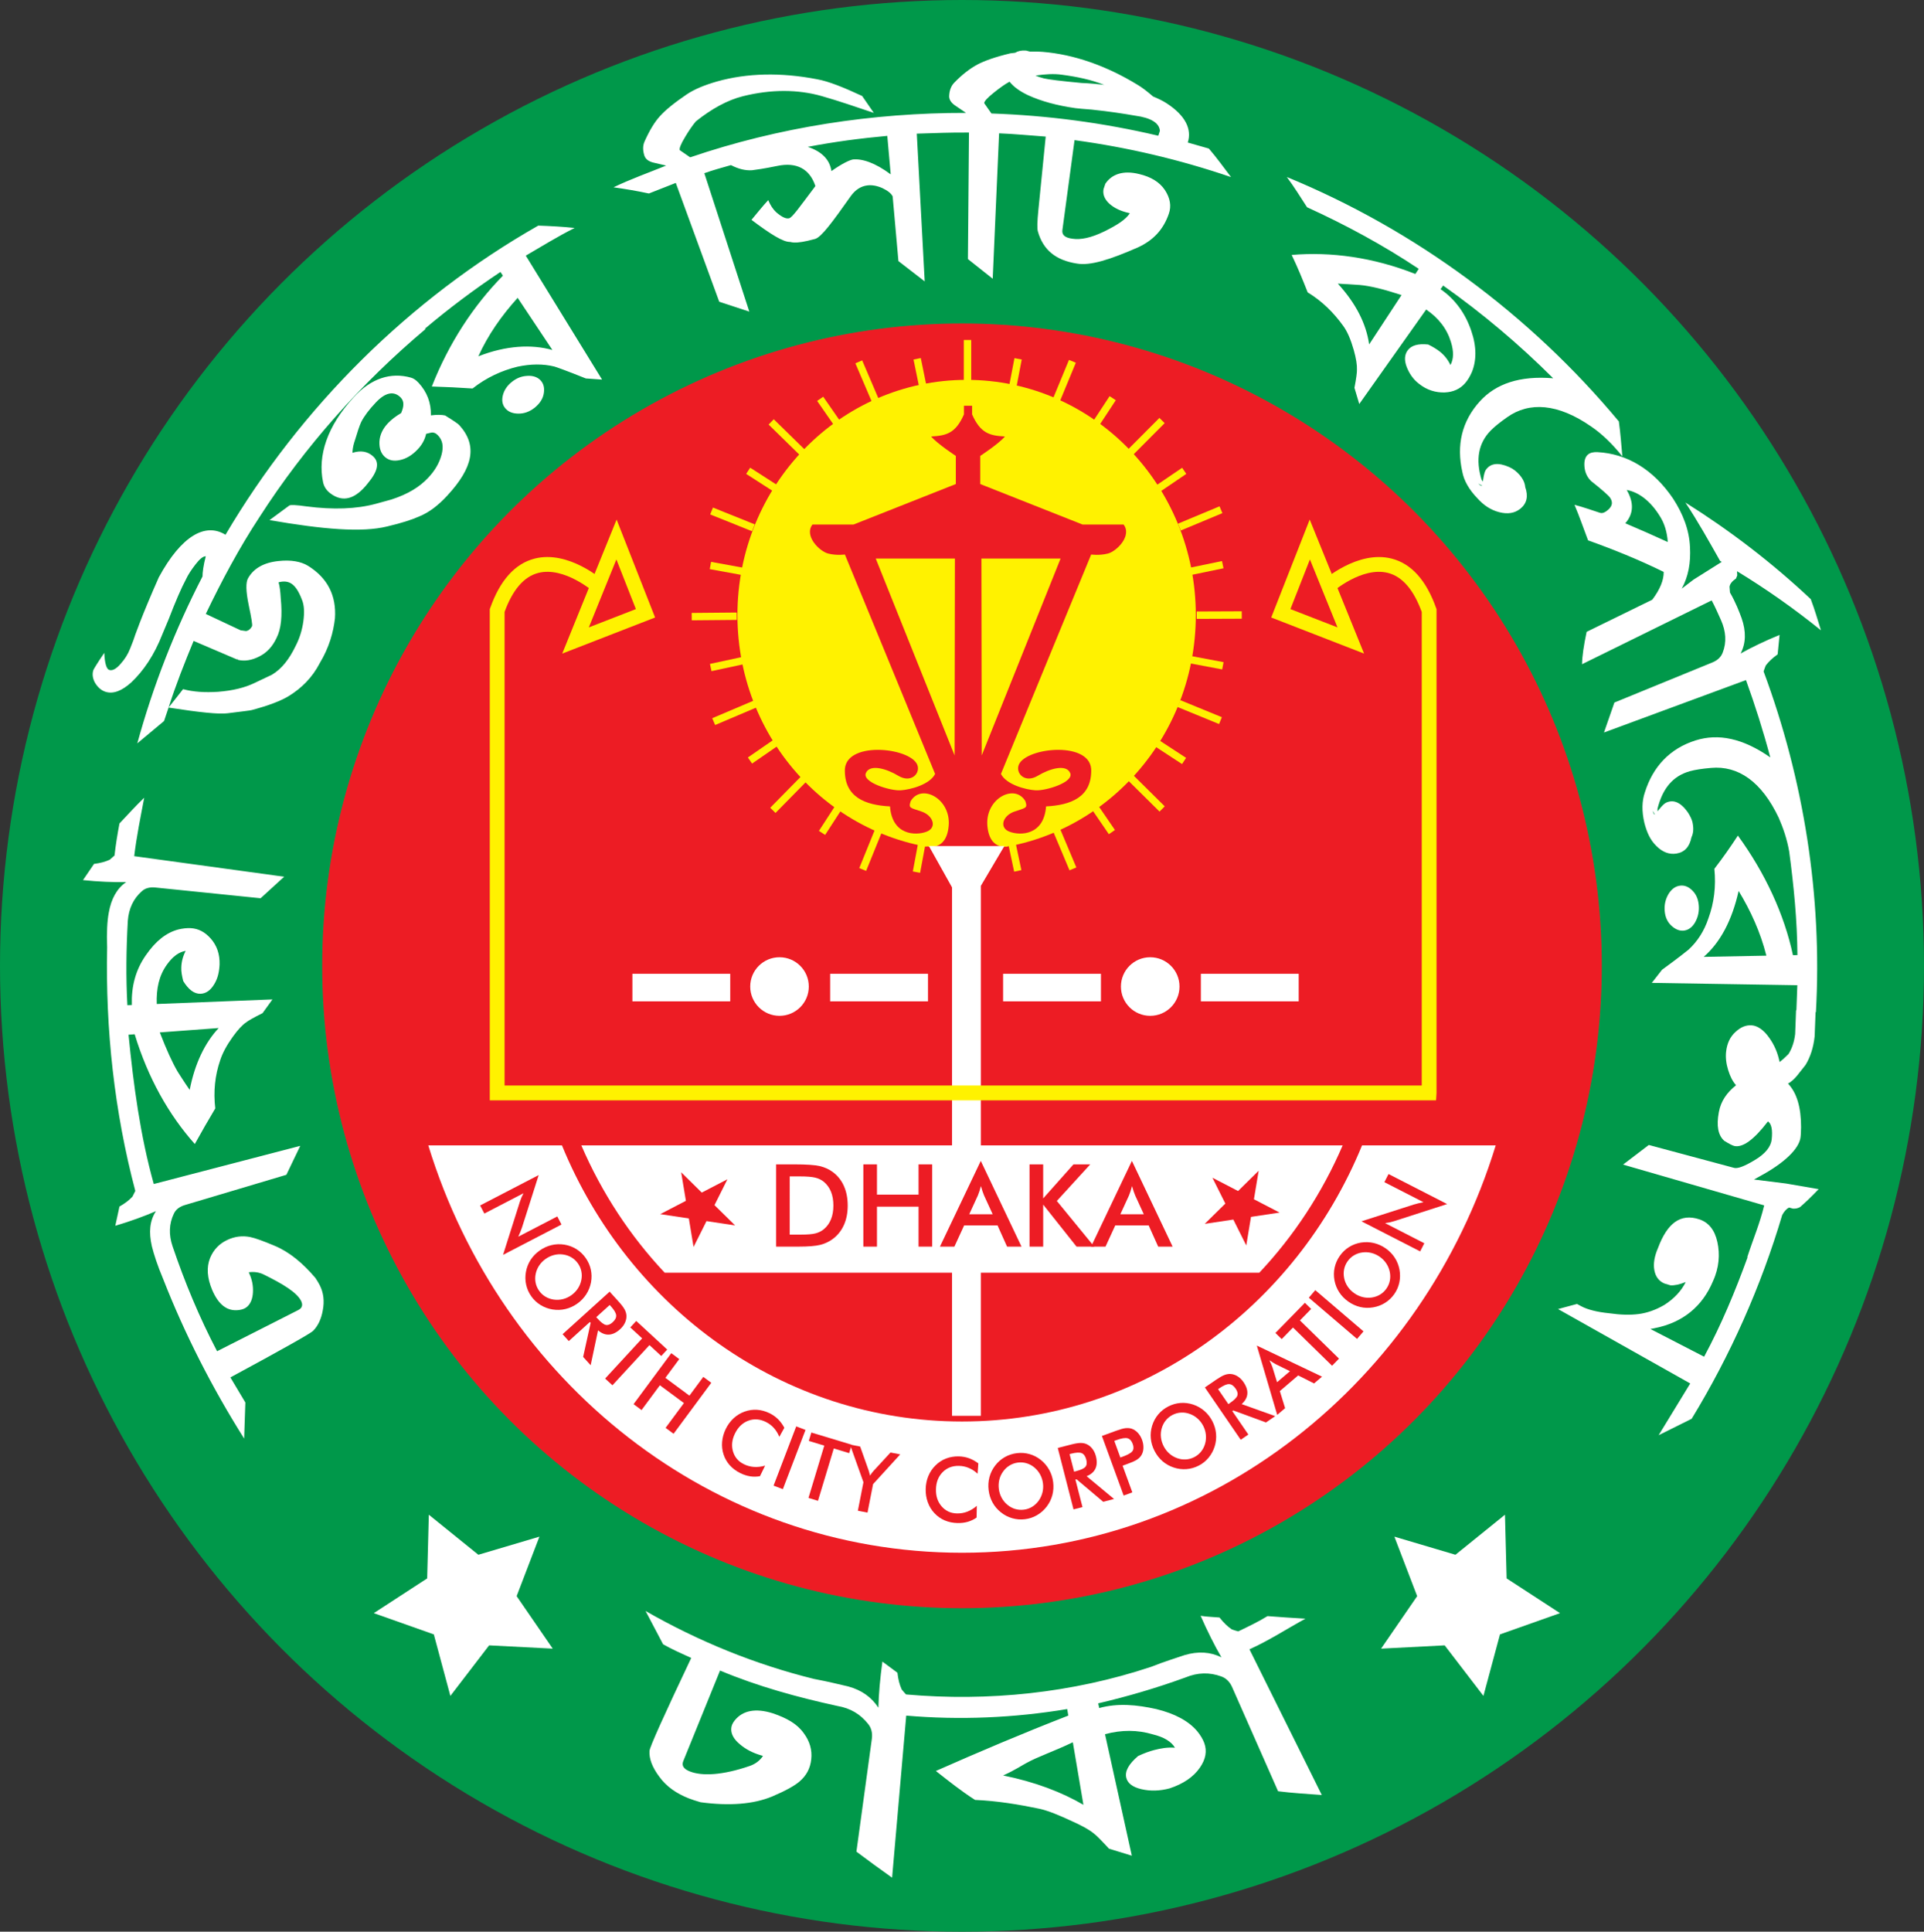 <?xml version="1.0" encoding="utf-8"?>
<!-- Generator: Adobe Illustrator 28.6.0, SVG Export Plug-In . SVG Version: 9.03 Build 54939)  -->
<svg version="1.1" id="Layer_1" xmlns="http://www.w3.org/2000/svg" xmlns:xlink="http://www.w3.org/1999/xlink" x="0px" y="0px"
	 viewBox="0 0 260.25 261.25" enable-background="new 0 0 260.25 261.25" xml:space="preserve">
<rect x="0" y="0" width="260.25" height="261.25" fill="#333333" stroke="none"/>
<g>
	<ellipse fill="#00984A" cx="130.125" cy="130.625" rx="130.125" ry="130.625"/>
	<ellipse fill="#ED1C24" cx="130.125" cy="130.625" rx="86.542" ry="86.875"/>
	<ellipse fill="#FFF200" cx="130.75" cy="83.187" rx="31" ry="31.813"/>
	<path fill="#ED1C24" d="M151.984,70.938c-5.559,0-5.559,0-5.559,0l-13.834-5.476v-3.804c0,0,2.541-1.659,3.338-2.628
		c-2.078-0.109-3.312-0.438-4.438-2.984c0-1.125,0-1.172,0-1.172h-1.102c0,0,0,0.047,0,1.172c-1.125,2.547-2.359,2.875-4.437,2.984
		c0.797,0.969,3.338,2.628,3.338,2.628v3.804l-13.834,5.476c0,0,0,0-5.559,0c-1.17,1.547,0.961,3.637,2.132,3.929
		c1.171,0.292,2.254,0.126,2.254,0.126s10.157,24.662,12.205,29.678c-0.711,1.421-3.302,2.131-4.682,2.215
		c-1.38,0.084-5.225-1.087-4.681-2.341c0.544-1.254,2.8-0.585,4.389,0.376c1.589,0.962,2.842-0.125,2.633-1.254
		c-0.46-2.508-9.571-3.594-9.864,0.334c-0.126,3.846,2.801,4.891,6.103,5.059c0.292,3.928,3.47,3.971,4.933,3.427
		c1.463-0.544,0.919-2.173-0.627-2.717c-1.546-0.544-1.84-0.418-1.505-1.421c1.421-2.424,5.434-0.377,5.141,3.302
		c-0.293,3.595-2.968,2.801-2.968,2.801s-2.372,3.449,1.812,4.062c4.185,0.613,11.142,0.353,9.35-4.062c0,0-2.675,0.794-2.968-2.801
		c-0.293-3.679,3.72-5.726,5.141-3.302c0.335,1.003,0.041,0.877-1.505,1.421c-1.546,0.544-2.09,2.173-0.627,2.717
		c1.463,0.544,4.641,0.501,4.933-3.427c3.302-0.168,6.229-1.213,6.103-5.059c-0.293-3.928-9.404-2.842-9.864-0.334
		c-0.209,1.129,1.044,2.216,2.633,1.254c1.589-0.961,3.845-1.63,4.389-0.376c0.544,1.254-3.301,2.425-4.681,2.341
		c-1.38-0.084-3.971-0.794-4.682-2.215c2.048-5.016,12.205-29.678,12.205-29.678s1.083,0.166,2.254-0.126
		C151.023,74.575,153.154,72.485,151.984,70.938z M129.125,102.167l-10.667-26.625h10.708L129.125,102.167z M132.792,102.167
		l-0.041-26.625h10.708L132.792,102.167z"/>
	<path fill="#FFFFFF" d="M130.125,192.25c-24.274,0-45.11-15.385-54.113-37.345h-18.08c9.8,31.958,38.41,55.095,72.193,55.095
		s62.394-23.137,72.194-55.095h-18.081C175.236,176.865,154.399,192.25,130.125,192.25z"/>
	<g>
		<g>
			<path fill="#FFFFFF" d="M176.578,218.917c-2.525,1.38-4.947,2.969-7.571,4.143l9.787,19.703
				c-2.012-0.149-3.953-0.258-5.913-0.507l-6.213-14.072c-0.327-0.741-0.825-1.227-1.478-1.458
				c-1.592-0.577-3.186-0.541-4.841,0.141c-3.866,1.409-7.804,2.566-11.801,3.501l0.141,0.635c2.499-0.694,5.074-0.45,7.733,0.143
				c2.479,0.605,4.354,1.599,5.535,3.008c0.436,0.543,0.75,1.066,0.936,1.574c0.393,1.072,0.211,2.176-0.585,3.326
				c-0.858,1.256-2.242,2.2-4.1,2.812c-1.336,0.36-2.62,0.387-3.814,0.108c-1.195-0.278-1.871-0.802-2.052-1.565
				c-0.205-0.867,0.347-1.843,1.607-2.92c0.79-0.369,1.511-0.637,2.165-0.805c0.918-0.242,1.84-0.393,2.816-0.316
				c-0.491-0.829-1.48-1.437-2.994-1.805c-2.073-0.617-4.197-0.633-6.467-0.023l3.629,16.431l-3.085-0.946
				c-1.045-1.13-1.717-1.821-2.062-2.062c-0.592-0.497-1.587-1.047-2.949-1.656c-1.686-0.784-3.153-1.405-4.424-1.689
				c-2.783-0.575-5.656-1.061-8.687-1.19c-1.839-1.169-3.606-2.581-5.301-3.916c5.786-2.558,11.703-5.073,17.914-7.489l-0.149-0.883
				c-7.181,1.197-14.516,1.512-21.774,0.887l-1.912,21.917c-1.658-1.173-3.267-2.348-4.826-3.52l2.085-15.24
				c0.109-0.801-0.059-1.479-0.492-2.02c-1.047-1.334-2.412-2.146-4.17-2.443c-5.394-1.178-10.748-2.641-15.869-4.79l-4.977,12.255
				c-0.246,0.602,0.056,1.065,0.905,1.393c1.639,0.643,4.407,0.526,8.105-0.752c0.762-0.27,1.352-0.719,1.774-1.348l-0.261-0.081
				c-1.096-0.313-2.056-0.811-2.854-1.488c-0.808-0.667-1.192-1.358-1.18-2.063c0.002-0.406,0.171-0.807,0.496-1.203
				c1.076-1.308,2.794-1.672,5.153-0.921c1.859,0.636,3.257,1.407,4.158,2.675c0.809,1.085,1.158,2.272,1.014,3.545
				c-0.127,1.197-0.646,2.201-1.597,3.002c-0.658,0.566-1.875,1.249-3.716,2.029c-2.498,1.029-5.737,1.297-9.649,0.768
				c-0.621-0.178-1.161-0.357-1.622-0.534c-1.61-0.641-2.988-1.552-3.983-2.94c-0.944-1.268-1.373-2.417-1.31-3.464
				c0.048-0.573,1.942-4.761,5.645-12.577c-1.279-0.594-2.579-1.145-3.807-1.852l-2.37-4.5c7.176,4.109,14.846,7.232,22.779,9.188
				c1.974,0.369,3.517,0.764,4.634,1.018l0.019,0.002l0.006,0.006c1.836,0.497,3.167,1.497,4.055,2.867
				c0.046-1.9,0.235-3.98,0.544-6.236l2.034,1.506c0.094,0.879,0.287,1.634,0.578,2.264c0.138,0.178,0.333,0.4,0.585,0.672
				c11.145,0.986,22.508-0.193,33.162-3.74c1.87-0.746,3.403-1.191,4.493-1.576c1.847-0.554,3.502-0.446,5.004,0.295
				c-0.963-1.656-1.895-3.531-2.815-5.615c0.864,0.139,1.691,0.151,2.556,0.229c0.541,0.698,1.102,1.238,1.681,1.619
				c0.211,0.077,0.494,0.163,0.853,0.26c1.341-0.646,2.686-1.285,3.963-2.066C173.123,218.698,174.832,218.817,176.578,218.917z
				 M145.118,235.632c-2.61,1.25-4.748,1.949-6.268,2.799c-0.47,0.23-1.495,0.94-3.164,1.69c4.331,0.87,7.972,2.278,10.864,3.969
				L145.118,235.632z"/>
		</g>
	</g>
	<g>
		<g>
			<path fill="#FFFFFF" d="M72.898,51.237c0.562,0.436,0.78,1.062,0.674,1.865c-0.104,0.806-0.536,1.451-1.241,2.032
				c-0.69,0.547-1.425,0.812-2.21,0.806c-0.786-0.007-1.385-0.251-1.785-0.738c-0.383-0.469-0.49-1.05-0.314-1.751
				c0.178-0.701,0.594-1.311,1.237-1.819c0.563-0.445,1.188-0.726,1.906-0.785C71.875,50.774,72.45,50.906,72.898,51.237z
				 M60.189,56.182c1.112,0.678,1.75,1.114,1.922,1.299c2.548,2.79,1.848,5.8-1.597,9.53c-1.206,1.307-2.436,2.285-3.851,2.853
				c-0.934,0.414-2.31,0.872-4.291,1.336c-3.411,0.841-8.65,0.401-15.915-0.857l2.676-1.974c0.171-0.11,0.953-0.078,2.329,0.12
				c3.626,0.468,6.733,0.362,9.391-0.356l2.081-0.574c2.24-0.721,3.836-1.709,4.977-2.939c0.901-0.945,1.497-1.969,1.808-3.088
				c0.301-1.127,0.179-1.986-0.507-2.683c-0.285-0.289-0.591-0.401-0.918-0.334l-0.655,0.159c-0.167,0.773-0.545,1.471-1.145,2.102
				c-0.764,0.809-1.573,1.278-2.406,1.447c-0.818,0.182-1.497,0.043-2.024-0.423c-0.525-0.466-0.777-1.155-0.739-2.083
				c0.052-0.914,0.452-1.74,1.161-2.491c0.457-0.481,1.049-0.938,1.771-1.36c0.408-0.938,0.42-1.617-0.063-2.108
				c-0.896-0.913-2.062-0.718-3.378,0.7c-0.888,0.935-1.538,1.804-1.95,2.601c-0.221,0.462-0.539,1.424-0.965,2.833
				c-0.142,0.471-0.216,0.921-0.223,1.351c1.102-0.355,2.014-0.203,2.751,0.438c0.949,0.83,0.706,2.032-0.658,3.666
				c-1.701,2.178-3.391,2.641-5.062,1.395c-0.542-0.407-0.881-0.913-1.008-1.524c-0.756-3.591,0.559-7.603,4.154-11.491
				c2.338-2.575,5.031-3.413,7.726-2.654c0.342,0.092,0.685,0.323,1.027,0.691c1.167,1.256,1.712,2.741,1.677,4.412
				C59.078,56.077,59.71,56.083,60.189,56.182z M16.161,111.367c1.124-1.191,2.185-2.362,3.347-3.482
				c-0.496,2.626-1.037,5.251-1.354,7.907l20.284,2.779l-3.19,2.912l-14.241-1.453c-0.755-0.077-1.364,0.09-1.823,0.505
				c-1.137,1.001-1.771,2.353-1.895,4.01c-0.214,3.796-0.267,7.601-0.059,11.399l0.605-0.024c-0.077-2.393,0.451-4.676,1.899-6.735
				c1.315-1.91,2.756-3.048,4.375-3.475c0.621-0.15,1.183-0.21,1.686-0.182c1.059,0.058,1.935,0.533,2.708,1.404
				c0.835,0.945,1.236,2.106,1.198,3.517c-0.054,1-0.24,1.893-0.749,2.699c-0.495,0.808-1.108,1.232-1.838,1.253
				c-0.829,0.023-1.604-0.537-2.328-1.718c-0.17-0.681-0.292-1.294-0.261-1.835c0.02-0.773,0.218-1.525,0.591-2.247
				c-0.888,0.142-1.733,0.731-2.535,1.858c-1.093,1.508-1.448,3.303-1.376,5.326l15.646-0.619l-1.336,1.855
				c-1.19,0.592-1.922,1.008-2.192,1.227c-0.562,0.373-1.145,1.016-1.828,1.959c-0.834,1.16-1.4,2.225-1.704,3.164
				c-0.717,2.068-0.941,4.266-0.672,6.537c-0.93,1.558-1.854,3.163-2.767,4.815c-3.517-3.943-6.338-8.948-8.134-14.845l-0.831,0.061
				c0.673,6.794,1.571,13.599,3.414,20.191l19.813-5.159l-1.877,3.914l-13.72,4.088c-0.727,0.215-1.238,0.605-1.494,1.162
				c-0.657,1.354-0.713,2.842-0.179,4.416c1.646,4.867,3.633,9.642,6.019,14.195l10.979-5.566c0.539-0.274,0.663-0.695,0.373-1.268
				c-0.588-1.109-2.326-2.21-5.124-3.582c-0.601-0.269-1.249-0.358-1.941-0.262l0.083,0.197c0.369,0.813,0.528,1.646,0.481,2.514
				c-0.043,0.865-0.315,1.521-0.769,1.934c-0.271,0.246-0.645,0.402-1.123,0.462c-1.581,0.214-2.774-0.716-3.629-2.731
				c-0.67-1.6-0.781-3.038-0.281-4.299c0.467-1.129,1.245-1.939,2.323-2.445c1.01-0.48,2.046-0.604,3.099-0.398
				c0.723,0.145,1.812,0.556,3.303,1.178c2.023,0.848,3.793,2.326,5.523,4.348c0.242,0.361,0.437,0.688,0.586,0.98
				c0.524,1.027,0.656,2.154,0.415,3.412c-0.205,1.164-0.639,2.094-1.313,2.777c-0.381,0.363-4.102,2.467-11.186,6.29l2.026,3.394
				l-0.163,4.882c-4.312-6.841-8.005-14.062-10.958-21.595c-0.768-1.825-1.255-3.333-1.528-4.434l-0.005-0.013l0.003-0.006
				c-0.42-1.85-0.297-3.416,0.564-4.715c-1.638,0.711-3.472,1.374-5.504,1.979l0.564-2.602c0.726-0.408,1.312-0.855,1.76-1.34
				c0.106-0.191,0.232-0.449,0.383-0.771c-2.84-10.73-4.042-21.858-3.811-32.932c-0.074-1.98,0.005-3.56,0.217-4.679
				c0.328-1.876,1.08-3.277,2.356-4.156c-1.782,0.033-3.73-0.053-5.84-0.268l1.493-2.192c0.824-0.101,1.534-0.291,2.129-0.568
				c0.17-0.137,0.383-0.328,0.643-0.568C15.651,114.249,15.89,112.806,16.161,111.367z M21.617,139.626
				c0.891,2.316,1.693,4.076,2.414,5.309c0.255,0.374,0.753,1.215,1.628,2.468c0.696-3.571,2.052-6.368,3.919-8.368L21.617,139.626z
				 M228.178,125.762c-0.664,0.239-1.314,0.086-1.95-0.438c-0.636-0.522-0.986-1.231-1.055-2.144
				c-0.071-0.879,0.144-1.646,0.536-2.299c0.411-0.658,0.93-1.029,1.557-1.103c0.601-0.07,1.156,0.152,1.67,0.677
				c0.526,0.525,0.791,1.207,0.852,2.026c0.054,0.717-0.071,1.397-0.379,2.032C229.104,125.149,228.692,125.563,228.178,125.762z
				 M205.671,68.784c-0.763,0.627-1.725,0.781-2.865,0.489c-1.145-0.29-2.111-0.93-2.972-1.891
				c-1.137-1.188-1.806-2.371-2.033-3.569c-0.805-3.593-0.091-6.833,2.395-9.559c2.144-2.343,5.351-3.469,9.894-3.094
				c-4.596-4.592-9.579-8.793-14.881-12.543l-0.35,0.493c1.973,1.36,3.367,3.293,4.157,5.646c0.748,2.161,0.703,4.075,0.059,5.609
				c-0.258,0.581-0.553,1.061-0.882,1.441c-0.693,0.804-1.62,1.22-2.754,1.269c-1.219,0.041-2.421-0.303-3.519-1.186
				c-0.789-0.607-1.308-1.401-1.648-2.279c-0.335-0.885-0.296-1.629,0.132-2.22c0.486-0.671,1.401-0.944,2.777-0.798
				c0.625,0.303,1.154,0.625,1.579,0.959c0.606,0.479,1.088,1.087,1.438,1.814c0.43-0.787,0.473-1.811,0.061-3.121
				c-0.534-1.776-1.675-3.244-3.349-4.384l-9.049,12.78l-0.652-2.191c0.25-1.292,0.35-2.101,0.338-2.441
				c0.028-0.64-0.108-1.522-0.427-2.657c-0.396-1.393-0.871-2.532-1.453-3.309c-1.252-1.736-2.823-3.316-4.78-4.498
				c-0.667-1.693-1.37-3.422-2.167-5.066c5.285-0.45,11.017,0.314,16.727,2.575l0.457-0.696c-4.789-3.194-9.869-5.943-15.105-8.33
				c-0.88-1.354-1.762-2.785-2.732-4.088c17.382,7.146,32.899,18.637,44.907,33.058c0.217,1.565,0.332,3.175,0.474,4.726
				c-1.378-1.719-2.796-3.082-4.248-4.061c-4.475-3.105-8.346-3.354-11.32-1.244c-0.991,0.693-1.731,1.295-2.227,1.798
				c-1.701,1.733-2.062,3.957-1.253,6.641l0.182,0.274l0.046-0.316c0.09-0.604,0.2-1.021,0.339-1.244
				c0.627-0.922,1.677-1.068,3.188-0.401c0.58,0.26,1.018,0.632,1.383,1.046c0.472,0.547,0.73,1.098,0.771,1.649
				C206.748,67.113,206.531,68.079,205.671,68.784z M189.576,39.906c-2.338-0.771-4.203-1.237-5.652-1.364
				c-0.448-0.027-1.447-0.094-2.963-0.184c2.444,2.667,3.845,5.434,4.235,8.223L189.576,39.906z M200.491,65.694l-0.52-0.297
				C200.225,65.664,200.394,65.753,200.491,65.694z M72.812,30.512c1.651,0.061,3.275,0.142,4.917,0.319
				c-2.266,1.131-4.419,2.472-6.606,3.743l10.314,16.764l-2.199-0.156c-2.545-1.025-4.025-1.552-4.264-1.612
				c-1.513-0.373-3.178-0.363-4.993,0.029c-2.11,0.515-4.185,1.465-6.059,2.941c-1.8-0.119-3.645-0.215-5.513-0.267
				c2.305-5.868,5.643-10.948,9.62-14.987l-0.336-0.505c-3.562,2.374-6.991,4.945-10.26,7.708l0.164-0.02
				C48.902,51.786,41.24,60.363,35.093,69.94c-2.746,4.172-5.096,8.592-7.258,13.089l4.704,2.212l0.743,0.105
				c0.37-0.067,0.616-0.293,0.806-0.648c0.085-0.166-0.077-1.114-0.456-2.909c-0.364-1.792-0.419-3.04-0.061-3.618
				c0.75-1.309,2.131-2.095,4.101-2.293c1.691-0.189,3.061,0.07,3.994,0.646c2.68,1.663,3.85,4.067,3.642,7.101
				c-0.217,1.9-0.783,3.941-2.04,6.033c-1.036,2.016-2.518,3.427-4.138,4.435c-1.119,0.704-2.809,1.329-5.093,1.945
				c-0.32,0.07-1.39,0.194-3.231,0.425c-1.176,0.162-3.835-0.123-8.003-0.767l1.962-2.492c1.37,0.371,2.936,0.473,4.732,0.357
				c1.995-0.156,3.664-0.561,5.014-1.231l2.29-1.088c1.317-0.793,2.341-2.106,3.211-3.927c0.516-1.005,0.854-2.095,1.024-3.289
				c0.152-1.204,0.131-2.166-0.208-2.958c-0.428-1.12-0.918-1.857-1.484-2.182c-0.456-0.263-1.009-0.311-1.661-0.131
				c0.149,0.506,0.245,1.23,0.294,2.165c0.226,2.349,0.069,4.124-0.584,5.387c-0.534,1.125-1.279,1.95-2.315,2.473
				c-1.027,0.525-2.005,0.684-2.92,0.452l-0.027-0.221L32.11,89.21l-5.92-2.529c-1.224,2.967-2.411,5.954-3.387,9.015l-0.612,1.818
				l-3.618,3.021c2.141-7.805,5.104-15.385,8.819-22.573c0-0.534,0.112-1.456,0.44-2.728c-0.352-0.01-0.822,0.359-1.4,1.116
				c-0.585,0.757-1.004,1.412-1.256,1.96c-0.665,1.237-1.44,3.047-2.347,5.407c-0.396,0.966-0.697,1.642-0.859,2.051
				c-1.118,2.872-2.587,4.983-4.184,6.497c-1.299,1.183-2.479,1.63-3.527,1.291c-0.57-0.186-1.053-0.604-1.438-1.268
				c-0.303-0.591-0.364-1.154-0.188-1.678c0.049-0.117,0.509-0.909,1.474-2.315c0.053,1.411,0.307,2.182,0.648,2.302
				c0.444,0.156,0.969-0.125,1.574-0.831c0.537-0.597,0.97-1.268,1.269-2.038l0.43-1.096c0.155-0.514,1.173-3.415,3.456-8.557
				c3.073-5.659,6.317-7.422,9.016-5.752C40.692,55.058,55.364,40.44,72.812,30.512z M70.023,40.28
				c-2.226,2.458-4.042,5.08-5.32,7.911c3.777-1.479,7.209-1.644,10.019-0.858L70.023,40.28z M145.348,18.955l-1.645,12.169
				c-0.087,0.648,0.36,1.035,1.341,1.158c1.148,0.178,2.551-0.123,4.303-0.97c1.758-0.866,2.925-1.608,3.484-2.477l-0.155-0.037
				c-1.07-0.24-1.932-0.643-2.599-1.233c-0.663-0.604-0.937-1.269-0.807-1.987l0.244-0.725c0.868-1.31,2.431-1.85,4.583-1.312
				c1.568,0.369,2.745,1.07,3.473,2.16c0.726,1.113,0.889,2.18,0.532,3.205c-0.756,2.197-2.154,3.617-4.182,4.553
				c-3.79,1.659-6.443,2.506-8.269,2.182c-2.828-0.443-4.564-1.824-5.274-4.381c-0.099-0.387-0.074-1.321,0.073-2.803l0.997-9.985
				c-2.102-0.146-4.2-0.361-6.306-0.441l-0.863,19.664l-3.353-2.659l0.142-17.108c-2.352-0.028-4.705,0.076-7.057,0.147
				l1.069,19.979l-3.554-2.747l-0.778-8.741c-0.179-0.39-0.637-0.763-1.383-1.123c-0.746-0.329-1.43-0.445-2.045-0.368
				c-0.868,0.11-1.618,0.588-2.227,1.428c-2.508,3.547-3.975,5.557-4.845,5.814c-0.233,0.06-0.567,0.143-1,0.249
				c-1.07,0.25-1.853,0.301-2.348,0.155c-0.953,0.03-2.643-1.029-5.248-2.989c0.737-0.881,1.477-1.821,2.262-2.667
				c0.288,0.695,0.649,1.239,1.081,1.639c0.745,0.641,1.317,0.914,1.733,0.817c0.427-0.067,1.506-1.636,3.565-4.356
				c-0.759-2.303-2.519-3.295-5.199-2.716c-1.747,0.361-2.884,0.517-3.379,0.577c-0.915,0.055-1.857-0.183-2.837-0.697
				c-1.207,0.35-2.423,0.667-3.605,1.096l6.084,18.719l-4.068-1.338l-5.878-16.068l-3.639,1.43c-1.59-0.346-3.178-0.608-4.785-0.837
				c2.316-1.111,4.74-1.973,7.119-2.938l-1.779-0.417c-0.595-0.158-0.979-0.447-1.146-0.871c-0.24-0.719-0.248-1.353-0.023-1.904
				c0.654-1.484,1.354-2.661,2.086-3.467c0.729-0.82,1.94-1.814,3.66-2.98c1.061-0.709,2.432-1.262,4.066-1.732
				c4.048-1.148,8.679-1.254,13.555-0.305c1.519,0.266,3.596,1.099,6.096,2.264l1.576,2.285c-2.291-0.767-4.652-1.592-7.054-2.275
				c-3.203-0.908-6.814-0.936-10.648,0.019c-2.095,0.523-4.242,1.705-6.37,3.406c-0.438,0.521-0.923,1.219-1.442,2.088
				c-0.604,1.005-0.838,1.605-0.726,1.807l1.4,0.965c11.992-4.086,24.676-6.028,37.313-6.009l-1.518-1.031
				c-0.5-0.354-0.757-0.758-0.764-1.213c0.027-0.757,0.242-1.356,0.645-1.796c1.132-1.184,2.197-1.969,3.165-2.496
				c0.967-0.514,2.447-1.037,4.461-1.519l0.655-0.08c0.358-0.222,0.824-0.344,1.475-0.294l0.532,0.138
				c0.562-0.006,1.123-0.012,1.746,0.037c4.186,0.348,8.559,1.859,12.799,4.449c0.628,0.365,1.333,0.92,2.102,1.582
				c0.696,0.29,1.323,0.59,1.815,0.91c2.565,1.656,3.458,3.525,2.881,5.322l2.85,0.813c1.056,1.222,2.033,2.586,3.004,3.861
				C159.646,21.601,152.544,19.929,145.348,18.955z M120.02,18.377c-3.604,0.327-7.201,0.801-10.758,1.486
				c1.907,0.632,2.951,1.716,3.197,3.236l0.007,0.037c1.492-1.058,2.489-1.491,2.898-1.567c1.235-0.125,2.976,0.415,5.119,2.013
				L120.02,18.377z M140.062,10.22c0.325,0.141,0.696,0.271,1.154,0.385c0.647,0.15,2.3,0.356,4.971,0.606l0.062,0.008
				c0.164,0.007,1.138,0.032,2.904,0.234l0.225,0.035c-1.737-0.7-3.652-1.101-5.708-1.377
				C142.542,9.945,141.33,10.034,140.062,10.22z M156.675,18.357l0.217-0.659c-0.073-1.055-1.196-1.77-3.354-2.056
				c-1.463-0.257-3.434-0.566-5.907-0.823c-1.042-0.077-1.762-0.141-2.158-0.191c-2.461-0.351-4.59-0.916-6.434-1.76
				c-1.136-0.539-1.951-1.145-2.477-1.812l-0.04,0.012c-0.59,0.316-1.288,0.818-2.078,1.449c-0.917,0.733-1.346,1.216-1.312,1.443
				l0.973,1.39C141.695,15.608,149.271,16.611,156.675,18.357z M224.358,194.102l4.273-6.997l-17.883-10.062l2.564-0.691
				l0.567,0.305c0.844,0.453,2.107,0.785,3.809,0.955c1.506,0.218,2.832,0.251,3.977,0.102c1.14-0.15,2.307-0.554,3.468-1.234
				c1.32-0.842,2.29-1.885,2.89-3.091c-0.853,0.338-1.543,0.48-2.072,0.442l-0.835-0.254c-0.733-0.324-1.179-0.926-1.339-1.79
				c-0.162-0.865,0.001-1.862,0.494-3.005c1.264-3.387,3.05-4.707,5.582-3.879c1.265,0.42,2.088,1.43,2.451,3.074
				c0.36,1.643,0.248,3.465-0.602,5.308c-1.41,3.363-4.044,5.602-7.94,6.354l-0.52,0.097l7.266,3.75
				c2.33-4.319,4.217-8.877,5.892-13.484l-0.067,0.053c0.756-2.348,1.729-4.631,2.299-7.035l-19.088-5.516l3.485-2.654l11.552,3.101
				c0.464,0.116,1.359-0.206,2.695-1.009c1.561-0.908,2.247-1.886,2.368-2.796c0.148-1.335-0.02-2.163-0.503-2.481
				c-1.924,2.516-3.43,3.57-4.547,3.322c-0.248-0.056-0.697-0.289-1.347-0.689c-0.843-0.74-1.096-2.025-0.747-3.875
				c0.264-1.506,1.115-2.693,2.329-3.649c-0.448-0.503-0.806-1.196-1.073-2.075c-0.268-0.878-0.358-1.699-0.271-2.475
				c0.127-1.129,0.548-2.008,1.262-2.654c0.688-0.648,1.396-0.956,2.201-0.902c0.751,0.05,1.621,0.604,2.363,1.682
				c0.695,0.961,1.164,2.057,1.404,3.276c0.328-0.233,0.732-0.593,1.215-1.084c0.452-0.726,0.77-1.627,0.893-2.699l0.12-3.177
				l0.05-0.07l0.124-3.352l-19.681-0.318l1.383-1.773c2.2-1.6,3.403-2.564,3.601-2.732c1.166-1.078,2.101-2.491,2.674-4.229
				c0.761-2.062,1.042-4.316,0.803-6.691c1.125-1.46,2.177-2.957,3.179-4.494c3.707,5.1,6.267,10.651,7.448,16.177l0.606-0.012
				c-0.031-4.686-0.492-9.36-1.113-14.005c-0.295-1.703-0.839-3.241-1.405-4.543c-2.329-4.932-5.501-7.104-9.167-6.768
				c-1.204,0.101-2.145,0.249-2.826,0.435c-2.365,0.649-3.741,2.374-4.419,5.104l0.016,0.33l0.2-0.252
				c0.385-0.477,0.691-0.782,0.925-0.905c1.007-0.481,1.983-0.079,2.942,1.259c0.346,0.521,0.613,1.047,0.694,1.594
				c0.126,0.711,0.066,1.318-0.179,1.815c-0.258,1.3-0.936,2.026-2.035,2.203c-0.975,0.157-1.879-0.193-2.709-1.021
				c-0.849-0.825-1.3-1.876-1.624-3.124c-0.377-1.599-0.332-2.963,0.057-4.106c1.091-3.501,3.385-5.957,6.875-7.056
				c3.053-0.954,6.366-0.31,10.096,2.302c-0.94-3.533-2.043-7.019-3.287-10.456l-19.208,7.088l1.41-4.053l13.25-5.42
				c0.699-0.285,1.164-0.723,1.392-1.312c0.565-1.432,0.446-2.906-0.228-4.426c-0.401-0.893-0.793-1.791-1.255-2.655l-17.535,8.63
				c0.014-1.08,0.229-2.521,0.619-4.378l8.883-4.347c1.087-1.449,1.559-2.69,1.542-3.758c-3.37-1.659-6.834-3.053-10.23-4.268
				c-0.605-1.582-1.16-3.227-1.836-4.807c1.181,0.309,2.282,0.703,3.441,1.08c0.248,0.09,0.537,0.019,0.864-0.214
				c0.821-0.581,0.973-1.213,0.46-1.894c-0.104-0.151-0.911-0.924-2.522-2.189c-0.533-0.52-0.828-1.16-0.895-1.938
				c-0.065-0.776,0.094-1.331,0.483-1.651c0.292-0.238,0.718-0.348,1.283-0.318c3.987,0.212,7.543,2.327,10.22,6.279
				c1.351,2.08,2.197,4.258,2.291,6.585c0.113,2.09-0.211,3.927-1.114,5.597l1.589-1.217l3.817-2.401l-0.225-0.137
				c-1.504-2.665-2.996-5.341-4.69-7.892c5.869,3.684,11.604,8.031,16.957,13.068c0.525,1.38,0.938,2.803,1.375,4.212
				c-3.668-2.964-7.471-5.63-11.348-7.99l0.028,0.567l-0.167,0.422c-0.525,0.355-0.817,0.727-0.876,1.109l0.062,0.785
				c0.78,1.36,1.238,2.562,1.569,3.461c0.627,1.798,0.598,3.4-0.135,4.785c1.556-0.867,3.314-1.708,5.275-2.511l-0.264,2.631
				c-0.679,0.476-1.213,0.976-1.605,1.501c-0.084,0.199-0.181,0.467-0.294,0.801c5.449,14.662,7.946,30.449,7.08,46.045l-0.05,0.072
				l-0.125,3.242c-0.16,1.492-0.575,2.784-1.227,3.858c-0.741,0.943-1.124,1.421-1.153,1.458c-0.412,0.498-0.819,0.854-1.225,1.072
				c1.189,1.244,1.775,3.211,1.768,5.9c-0.011,0.719-0.041,1.216-0.092,1.488c-0.266,1.43-2.029,3.284-5.555,5.184l-0.724,0.4
				l4.325,0.54l4.423,0.763c-1.022,1.064-1.856,1.862-2.506,2.418c-0.282,0.167-0.605,0.238-0.97,0.217l-0.516-0.145
				c-0.358,0.164-0.666,0.512-0.935,1.004c-2.873,9.668-7,18.957-12.246,27.562L224.358,194.102z M225.594,73.308
				c-0.097-1.366-0.455-2.531-1.055-3.471c-1.329-2.163-2.949-3.293-4.5-3.572c0.994,1.713,0.939,3.215-0.193,4.506
				C221.731,71.569,223.65,72.414,225.594,73.308z M223.558,109.643c0.082,0.358,0.182,0.518,0.295,0.518
				C223.761,110.021,223.664,109.856,223.558,109.643z M238.926,129.249c-0.799-3.205-2.164-6.138-3.751-8.752
				c-0.895,3.99-2.477,6.958-4.722,8.914L238.926,129.249z"/>
		</g>
	</g>
	<g>
		<path fill="#ED1C24" d="M64.948,163.029l7.919-4.109l-2.249,7.061c-0.066,0.195-0.14,0.396-0.222,0.603
			c-0.081,0.207-0.179,0.432-0.292,0.671l5.279-2.739l0.568,1.096l-7.905,4.102l2.277-7.188c0.062-0.193,0.134-0.386,0.215-0.578
			c0.081-0.191,0.171-0.381,0.272-0.568l-5.295,2.747L64.948,163.029z"/>
		<path fill="#ED1C24" d="M78.083,176.309c-0.497,0.353-1.031,0.596-1.601,0.731c-0.57,0.135-1.149,0.154-1.74,0.058
			c-0.592-0.1-1.134-0.301-1.627-0.604c-0.493-0.304-0.908-0.693-1.246-1.171c-0.342-0.482-0.576-1.01-0.7-1.581
			c-0.125-0.57-0.134-1.146-0.028-1.727c0.105-0.588,0.314-1.127,0.628-1.616c0.314-0.489,0.723-0.912,1.227-1.269
			c0.501-0.354,1.035-0.601,1.604-0.736c0.568-0.137,1.149-0.158,1.743-0.064c0.59,0.097,1.13,0.298,1.619,0.603
			c0.489,0.306,0.906,0.702,1.251,1.188c0.342,0.482,0.576,1.005,0.701,1.566c0.125,0.562,0.135,1.136,0.03,1.725
			c-0.111,0.593-0.326,1.137-0.644,1.631C78.983,175.537,78.578,175.959,78.083,176.309z M77.281,175.173
			c0.354-0.251,0.646-0.551,0.877-0.9c0.231-0.351,0.388-0.729,0.472-1.139c0.085-0.4,0.087-0.796,0.008-1.188
			c-0.079-0.393-0.236-0.754-0.47-1.084c-0.234-0.331-0.523-0.599-0.865-0.805c-0.342-0.206-0.72-0.337-1.133-0.393
			c-0.41-0.059-0.818-0.037-1.224,0.066c-0.406,0.104-0.787,0.282-1.144,0.535c-0.354,0.25-0.645,0.549-0.874,0.895
			c-0.229,0.346-0.385,0.724-0.469,1.133c-0.084,0.408-0.086,0.808-0.006,1.197c0.08,0.39,0.238,0.751,0.474,1.085
			c0.232,0.327,0.518,0.593,0.858,0.795c0.34,0.203,0.718,0.334,1.134,0.394c0.413,0.057,0.822,0.034,1.228-0.066
			C76.553,175.596,76.931,175.421,77.281,175.173z"/>
		<path fill="#ED1C24" d="M79.789,178.792l-2.85,2.579l-0.839-0.928l6.361-5.755l1.254,1.386c0.368,0.406,0.626,0.747,0.773,1.021
			c0.148,0.274,0.23,0.548,0.246,0.822c0.018,0.328-0.048,0.653-0.198,0.977c-0.15,0.322-0.369,0.614-0.658,0.876
			c-0.509,0.461-1.015,0.704-1.517,0.728c-0.502,0.024-0.991-0.169-1.466-0.578l-1,4.719l-1.017-1.124l1.016-4.607L79.789,178.792z
			 M80.651,178.138l0.159,0.177c0.476,0.525,0.855,0.817,1.139,0.875c0.283,0.058,0.587-0.06,0.91-0.353
			c0.35-0.315,0.512-0.631,0.487-0.945s-0.264-0.723-0.717-1.224l-0.159-0.176L80.651,178.138z"/>
		<path fill="#ED1C24" d="M87.85,181.918l-5.01,5.433l-0.988-0.91l5.01-5.434l-1.608-1.482l0.805-0.873l4.192,3.866l-0.805,0.873
			L87.85,181.918z"/>
		<path fill="#ED1C24" d="M85.698,189.905l5.102-6.896l1.08,0.799l-1.877,2.538l3.253,2.406l1.877-2.537l1.08,0.799l-5.102,6.896
			l-1.08-0.799l2.481-3.355l-3.253-2.406l-2.481,3.354L85.698,189.905z"/>
		<path fill="#ED1C24" d="M105.414,194.322c-0.193-0.469-0.443-0.872-0.748-1.208c-0.306-0.337-0.668-0.607-1.086-0.812
			c-0.81-0.396-1.601-0.448-2.373-0.156c-0.772,0.292-1.369,0.869-1.79,1.729c-0.407,0.832-0.497,1.64-0.267,2.422
			c0.229,0.783,0.721,1.358,1.473,1.727c0.438,0.214,0.896,0.338,1.371,0.37c0.476,0.033,0.975-0.025,1.5-0.174l-0.696,1.424
			c-0.441,0.082-0.881,0.089-1.32,0.021c-0.439-0.068-0.881-0.211-1.326-0.429c-0.566-0.277-1.042-0.63-1.428-1.058
			c-0.386-0.429-0.669-0.919-0.849-1.473c-0.18-0.545-0.245-1.115-0.194-1.71c0.051-0.596,0.215-1.176,0.491-1.741
			c0.277-0.564,0.633-1.048,1.07-1.45c0.437-0.401,0.931-0.701,1.482-0.896c0.553-0.199,1.114-0.28,1.685-0.242
			c0.57,0.038,1.132,0.191,1.685,0.462c0.435,0.213,0.817,0.482,1.146,0.808c0.329,0.325,0.614,0.713,0.854,1.163L105.414,194.322z"
			/>
		<path fill="#ED1C24" d="M104.637,200.922l3.064-8.012l1.255,0.479l-3.064,8.013L104.637,200.922z"/>
		<path fill="#ED1C24" d="M112.783,195.9l-2.138,7.075l-1.286-0.389l2.138-7.075l-2.094-0.633l0.343-1.137l5.46,1.65l-0.344,1.137
			L112.783,195.9z"/>
		<path fill="#ED1C24" d="M116.039,204.316l0.755-3.852l-1.82-5.097l1.377,0.27l1.131,3.189c0.026,0.081,0.058,0.186,0.096,0.317
			c0.037,0.131,0.074,0.271,0.109,0.422c0.078-0.124,0.157-0.24,0.237-0.348c0.08-0.107,0.162-0.205,0.244-0.293l2.288-2.483
			l1.311,0.257l-3.67,4.022l-0.754,3.853L116.039,204.316z"/>
		<path fill="#ED1C24" d="M132.232,199.311c-0.373-0.344-0.769-0.604-1.188-0.78c-0.419-0.177-0.861-0.27-1.327-0.28
			c-0.901-0.019-1.64,0.268-2.218,0.858c-0.578,0.59-0.876,1.363-0.896,2.321c-0.019,0.926,0.24,1.695,0.778,2.309
			c0.538,0.613,1.226,0.928,2.063,0.945c0.488,0.01,0.954-0.07,1.399-0.241c0.445-0.17,0.874-0.434,1.287-0.789l-0.032,1.585
			c-0.366,0.26-0.763,0.452-1.188,0.575c-0.427,0.123-0.888,0.179-1.383,0.169c-0.63-0.013-1.21-0.133-1.74-0.358
			c-0.53-0.226-0.994-0.552-1.39-0.978c-0.394-0.419-0.692-0.908-0.896-1.47c-0.204-0.561-0.3-1.156-0.287-1.785
			c0.013-0.63,0.132-1.218,0.359-1.767c0.228-0.549,0.549-1.027,0.967-1.438c0.417-0.413,0.893-0.723,1.426-0.929
			c0.533-0.206,1.108-0.303,1.723-0.29c0.484,0.01,0.943,0.093,1.38,0.249c0.436,0.156,0.856,0.389,1.264,0.695L132.232,199.311z"/>
		<path fill="#ED1C24" d="M142.458,200.463c0.074,0.605,0.035,1.19-0.116,1.756c-0.151,0.566-0.41,1.085-0.774,1.559
			c-0.369,0.474-0.804,0.855-1.305,1.146c-0.5,0.289-1.04,0.47-1.621,0.541c-0.588,0.071-1.162,0.027-1.724-0.135
			c-0.562-0.161-1.072-0.427-1.533-0.795c-0.468-0.372-0.843-0.811-1.124-1.32c-0.281-0.509-0.459-1.069-0.534-1.682
			c-0.074-0.609-0.037-1.196,0.112-1.762c0.15-0.565,0.407-1.087,0.771-1.564c0.365-0.474,0.798-0.853,1.299-1.139
			c0.502-0.285,1.048-0.465,1.64-0.537c0.587-0.072,1.158-0.029,1.711,0.127c0.554,0.156,1.064,0.421,1.533,0.792
			c0.469,0.38,0.846,0.826,1.129,1.341C142.206,199.305,142.385,199.862,142.458,200.463z M141.078,200.63
			c-0.053-0.431-0.179-0.83-0.377-1.199c-0.198-0.369-0.457-0.689-0.777-0.956c-0.312-0.265-0.66-0.455-1.042-0.571
			c-0.383-0.117-0.775-0.15-1.178-0.102c-0.402,0.05-0.775,0.176-1.118,0.379c-0.344,0.204-0.639,0.474-0.885,0.811
			c-0.246,0.333-0.421,0.702-0.522,1.108c-0.102,0.406-0.125,0.826-0.072,1.26c0.053,0.431,0.177,0.829,0.373,1.194
			c0.196,0.366,0.454,0.683,0.774,0.95c0.319,0.268,0.67,0.459,1.051,0.574c0.38,0.114,0.773,0.147,1.18,0.098
			c0.398-0.049,0.768-0.175,1.107-0.378c0.34-0.203,0.635-0.474,0.885-0.811c0.246-0.337,0.421-0.708,0.524-1.112
			C141.104,201.472,141.13,201.057,141.078,200.63z"/>
		<path fill="#ED1C24" d="M145.467,200.103l0.955,3.723l-1.211,0.31l-2.132-8.309l1.811-0.465c0.53-0.136,0.952-0.206,1.263-0.209
			c0.312-0.003,0.592,0.052,0.842,0.165c0.299,0.137,0.557,0.347,0.772,0.63c0.216,0.282,0.372,0.612,0.47,0.99
			c0.17,0.666,0.149,1.226-0.062,1.682c-0.213,0.455-0.611,0.798-1.194,1.027l3.71,3.083l-1.468,0.377l-3.604-3.044L145.467,200.103
			z M145.289,199.036l0.23-0.06c0.686-0.176,1.122-0.376,1.305-0.6c0.184-0.225,0.221-0.547,0.112-0.97
			c-0.117-0.457-0.321-0.747-0.61-0.872c-0.29-0.124-0.762-0.103-1.417,0.065l-0.23,0.059L145.289,199.036z"/>
		<path fill="#ED1C24" d="M151.848,198.224l1.318,3.611l-1.174,0.429l-2.942-8.059l1.908-0.696c0.563-0.206,0.989-0.325,1.279-0.357
			c0.289-0.033,0.56-0.012,0.811,0.062c0.311,0.1,0.594,0.282,0.847,0.55c0.254,0.267,0.45,0.593,0.59,0.975
			c0.139,0.382,0.199,0.76,0.18,1.134c-0.02,0.373-0.117,0.696-0.293,0.969c-0.144,0.219-0.337,0.408-0.58,0.567
			c-0.243,0.159-0.646,0.342-1.21,0.548l-0.251,0.092L151.848,198.224z M151.545,197.12l0.322-0.118
			c0.699-0.255,1.136-0.504,1.312-0.746c0.175-0.243,0.189-0.564,0.043-0.965c-0.156-0.429-0.392-0.687-0.704-0.772
			c-0.314-0.085-0.803-0.006-1.47,0.237l-0.323,0.118L151.545,197.12z"/>
		<path fill="#ED1C24" d="M163.99,192.205c0.279,0.542,0.445,1.105,0.499,1.688c0.054,0.583-0.009,1.16-0.186,1.73
			c-0.182,0.572-0.458,1.081-0.827,1.526c-0.369,0.445-0.813,0.802-1.333,1.068c-0.527,0.271-1.082,0.429-1.664,0.472
			c-0.583,0.043-1.154-0.029-1.714-0.215c-0.567-0.186-1.072-0.47-1.512-0.85c-0.441-0.38-0.801-0.845-1.084-1.394
			c-0.28-0.545-0.448-1.108-0.504-1.69c-0.056-0.582,0.005-1.161,0.182-1.734c0.179-0.571,0.453-1.077,0.824-1.518
			c0.371-0.441,0.822-0.799,1.352-1.071c0.526-0.271,1.076-0.43,1.649-0.474c0.573-0.045,1.145,0.025,1.713,0.212
			c0.571,0.193,1.079,0.482,1.523,0.866C163.353,191.206,163.713,191.667,163.99,192.205z M162.753,192.84
			c-0.198-0.385-0.455-0.717-0.769-0.994c-0.313-0.278-0.667-0.487-1.061-0.628c-0.384-0.14-0.776-0.198-1.176-0.175
			c-0.399,0.022-0.779,0.127-1.139,0.312c-0.36,0.186-0.667,0.434-0.919,0.743c-0.252,0.31-0.435,0.665-0.549,1.066
			c-0.115,0.398-0.151,0.806-0.105,1.221c0.045,0.416,0.168,0.819,0.368,1.208c0.199,0.386,0.453,0.716,0.764,0.991
			c0.311,0.274,0.662,0.482,1.056,0.623c0.393,0.141,0.787,0.198,1.184,0.174c0.396-0.023,0.776-0.129,1.141-0.316
			c0.356-0.184,0.659-0.43,0.908-0.738c0.248-0.308,0.431-0.663,0.549-1.066c0.113-0.401,0.149-0.809,0.106-1.225
			C163.069,193.621,162.95,193.223,162.753,192.84z"/>
		<path fill="#ED1C24" d="M166.686,190.842l2.172,3.171l-1.03,0.706l-4.85-7.076l1.542-1.057c0.452-0.309,0.824-0.52,1.115-0.629
			c0.291-0.109,0.573-0.154,0.847-0.134c0.328,0.026,0.642,0.136,0.941,0.327c0.3,0.192,0.561,0.449,0.78,0.771
			c0.389,0.566,0.561,1.101,0.518,1.601c-0.044,0.501-0.301,0.959-0.77,1.375l4.542,1.625l-1.25,0.857l-4.428-1.626L166.686,190.842
			z M166.153,189.899l0.195-0.134c0.585-0.401,0.926-0.738,1.021-1.012c0.095-0.272,0.018-0.589-0.228-0.949
			c-0.267-0.389-0.557-0.591-0.872-0.609c-0.314-0.018-0.751,0.164-1.308,0.546l-0.195,0.135L166.153,189.899z"/>
		<path fill="#ED1C24" d="M177.75,187.1l-2.15-1.082l-2.482,2.118l0.713,2.309l-1.068,0.911l-2.759-9.374l8.821,4.202L177.75,187.1z
			 M172.743,186.935l1.746-1.489l-1.911-0.94c-0.118-0.064-0.25-0.14-0.395-0.23c-0.145-0.089-0.302-0.192-0.472-0.31
			c0.088,0.172,0.165,0.336,0.231,0.492c0.066,0.156,0.124,0.303,0.173,0.44L172.743,186.935z"/>
		<path fill="#ED1C24" d="M175.837,178.58l5.284,5.167l-0.939,0.961l-5.284-5.167l-1.529,1.564l-0.849-0.83l3.986-4.078l0.85,0.83
			L175.837,178.58z"/>
		<path fill="#ED1C24" d="M183.561,181.081l-6.521-5.574l0.873-1.021l6.521,5.574L183.561,181.081z"/>
		<path fill="#ED1C24" d="M187.434,168.834c0.499,0.351,0.908,0.77,1.227,1.262c0.319,0.491,0.532,1.031,0.641,1.618
			c0.105,0.592,0.099,1.17-0.021,1.736c-0.12,0.565-0.348,1.088-0.683,1.566c-0.34,0.485-0.758,0.882-1.254,1.191
			c-0.495,0.31-1.034,0.512-1.616,0.607c-0.59,0.099-1.168,0.083-1.733-0.048c-0.566-0.132-1.103-0.375-1.607-0.729
			c-0.503-0.353-0.914-0.772-1.233-1.263c-0.32-0.489-0.536-1.029-0.646-1.619c-0.108-0.589-0.101-1.164,0.023-1.727
			c0.123-0.564,0.355-1.09,0.697-1.578c0.34-0.484,0.753-0.88,1.239-1.187c0.487-0.307,1.025-0.51,1.614-0.609
			c0.597-0.095,1.181-0.075,1.752,0.058C186.403,168.247,186.937,168.487,187.434,168.834z M186.634,169.973
			c-0.355-0.249-0.736-0.424-1.143-0.524c-0.407-0.1-0.817-0.12-1.23-0.061c-0.405,0.055-0.779,0.186-1.122,0.393
			c-0.343,0.206-0.63,0.476-0.862,0.807c-0.233,0.332-0.389,0.693-0.467,1.085c-0.079,0.392-0.075,0.792,0.011,1.2
			c0.082,0.406,0.24,0.782,0.475,1.13c0.233,0.347,0.529,0.645,0.888,0.896c0.355,0.249,0.734,0.423,1.137,0.523
			c0.403,0.099,0.812,0.119,1.225,0.061c0.413-0.06,0.789-0.191,1.129-0.397c0.34-0.206,0.628-0.477,0.862-0.812
			c0.23-0.329,0.384-0.688,0.46-1.076c0.077-0.388,0.073-0.788-0.011-1.199c-0.086-0.408-0.244-0.786-0.476-1.134
			C187.277,170.516,186.985,170.219,186.634,169.973z"/>
		<path fill="#ED1C24" d="M192.098,169.244l-7.94-4.069l7.057-2.262c0.196-0.059,0.403-0.115,0.619-0.169
			c0.217-0.054,0.455-0.104,0.717-0.151l-5.293-2.712l0.562-1.099l7.927,4.061l-7.178,2.315c-0.193,0.06-0.392,0.114-0.595,0.159
			c-0.203,0.045-0.41,0.081-0.622,0.107l5.309,2.721L192.098,169.244z"/>
	</g>
	<path fill="#FFFFFF" d="M89.909,172.124h80.433c4.672-4.961,8.504-10.785,11.276-17.219H78.633
		C81.405,161.339,85.237,167.163,89.909,172.124z"/>
	<polygon fill="#ED1C24" points="92.138,158.544 94.925,161.29 98.397,159.488 96.646,162.987 99.435,165.731 95.566,165.149 
		93.815,168.647 93.176,164.788 89.308,164.205 92.779,162.403 	"/>
	<polygon fill="#ED1C24" points="170.255,158.333 167.468,161.079 163.995,159.277 165.746,162.776 162.958,165.52 166.826,164.938 
		168.577,168.436 169.217,164.577 173.085,163.994 169.613,162.192 	"/>
	<polygon fill="#FFFFFF" points="74.766,222.968 66.162,222.525 60.919,229.36 58.682,221.042 50.561,218.168 57.781,213.469 
		58.005,204.856 64.704,210.272 72.965,207.823 69.884,215.869 	"/>
	<polygon fill="#FFFFFF" points="186.811,222.968 195.414,222.525 200.657,229.36 202.895,221.042 211.016,218.168 203.795,213.469 
		203.571,204.856 196.872,210.272 188.611,207.823 191.692,215.869 	"/>
	<g>
		<rect x="85.541" y="131.698" fill="#FFFFFF" width="13.234" height="3.729"/>
		<rect x="112.291" y="131.698" fill="#FFFFFF" width="13.234" height="3.729"/>
		<path fill="#FFFFFF" d="M109.402,133.423c0,2.188-1.774,3.961-3.962,3.961c-2.187,0-3.961-1.773-3.961-3.961
			s1.774-3.961,3.961-3.961C107.628,129.462,109.402,131.235,109.402,133.423z"/>
		<rect x="135.685" y="131.698" fill="#FFFFFF" width="13.234" height="3.729"/>
		<rect x="162.435" y="131.698" fill="#FFFFFF" width="13.234" height="3.729"/>
		<path fill="#FFFFFF" d="M159.546,133.423c0,2.188-1.774,3.961-3.962,3.961c-2.188,0-3.961-1.773-3.961-3.961
			s1.773-3.961,3.961-3.961C157.771,129.462,159.546,131.235,159.546,133.423z"/>
	</g>
	<polygon fill="#FFFFFF" points="125.65,114.426 135.853,114.426 132.674,119.809 132.674,191.483 128.777,191.483 128.777,120.014 
			"/>
	<g>
		<path fill="#ED1C24" d="M104.978,168.599v-11.125h2.491c1.628,0,2.774,0.08,3.438,0.239c0.663,0.159,1.245,0.427,1.745,0.802
			c0.661,0.492,1.162,1.123,1.502,1.893c0.341,0.77,0.511,1.648,0.511,2.637c0,0.988-0.17,1.863-0.511,2.625
			c-0.341,0.764-0.842,1.393-1.502,1.889c-0.5,0.375-1.068,0.643-1.706,0.802c-0.638,0.159-1.63,0.239-2.978,0.239h-0.499H104.978z
			 M106.821,166.974h1.561c0.858,0,1.501-0.056,1.931-0.167c0.429-0.111,0.803-0.299,1.12-0.562c0.432-0.36,0.755-0.808,0.971-1.342
			c0.216-0.534,0.324-1.157,0.324-1.866s-0.108-1.331-0.324-1.865c-0.216-0.535-0.54-0.982-0.972-1.343
			c-0.322-0.263-0.708-0.45-1.159-0.561c-0.45-0.111-1.153-0.168-2.11-0.168h-0.671h-0.671V166.974z"/>
		<path fill="#ED1C24" d="M116.779,168.599v-11.125h1.844v4.094h5.625v-4.094h1.844v11.125h-1.844v-5.406h-5.625v5.406H116.779z"/>
		<path fill="#ED1C24" d="M136.221,168.599l-1.291-2.875h-4.512l-1.322,2.875h-1.954l5.524-11.594l5.508,11.594H136.221z
			 M131.103,164.224h3.174l-1.167-2.546c-0.067-0.163-0.138-0.35-0.21-0.56c-0.072-0.211-0.146-0.446-0.218-0.705
			c-0.062,0.244-0.128,0.472-0.198,0.683c-0.07,0.211-0.142,0.405-0.214,0.583L131.103,164.224z"/>
		<path fill="#ED1C24" d="M139.261,168.599v-11.125h1.844v4.605l4.1-4.605h2.269l-4.521,4.947l5.06,6.178h-2.394l-4.513-5.684v5.684
			H139.261z"/>
		<path fill="#ED1C24" d="M156.663,168.599l-1.291-2.875h-4.512l-1.322,2.875h-1.954l5.524-11.594l5.507,11.594H156.663z
			 M151.545,164.224h3.174l-1.167-2.546c-0.067-0.163-0.138-0.35-0.21-0.56c-0.073-0.211-0.146-0.446-0.218-0.705
			c-0.062,0.244-0.129,0.472-0.198,0.683c-0.07,0.211-0.142,0.405-0.214,0.583L151.545,164.224z"/>
	</g>
	<path fill="#FFF200" d="M82.463,72.589l-6.412,15.805l12.56-4.881l-5.206-13.244L82.463,72.589z M83.375,75.661
		c0.945,2.403,2.191,5.575,2.64,6.715c-1.135,0.441-4.125,1.602-6.368,2.475C80.635,82.415,82.323,78.253,83.375,75.661z"/>
	<path fill="#FFF200" d="M176.242,72.599l-4.29,10.914l12.56,4.881l-7.354-18.125L176.242,72.599z M177.187,75.661
		c1.052,2.592,2.74,6.754,3.729,9.19c-2.243-0.872-5.233-2.034-6.368-2.475C174.996,81.236,176.242,78.064,177.187,75.661z"/>
	<path fill="#FFF200" d="M178.833,78.63l1.333,1.49c0.04-0.036,4.031-3.546,7.588-2.634c1.939,0.497,3.468,2.282,4.559,5.278
		c0,0.396,0,62.115,0,64.047c-1.832,0-122.109,0-124.062,0c0-1.933,0-63.651,0-64.048c1.09-2.996,2.62-4.781,4.558-5.278
		c3.557-0.912,7.548,2.598,7.588,2.634l1.334-1.49c-0.195-0.174-4.816-4.255-9.41-3.083c-2.658,0.678-4.681,2.926-6.012,6.681
		l-0.058,0.162v66.422h128l0.062-1V82.391l-0.058-0.162c-1.331-3.755-3.354-6.003-6.013-6.681
		C183.648,74.375,179.027,78.456,178.833,78.63z"/>
	<g>
		
			<rect x="123.953" y="48.439" transform="matrix(0.98 -0.201 0.201 0.98 -7.641 26.07)" fill="#FFF200" width="1" height="4.389"/>
		<rect x="130.371" y="45.981" fill="#FFF200" width="1" height="6.094"/>
		
			<rect x="135.172" y="50.196" transform="matrix(0.188 -0.982 0.982 0.188 61.692 176.047)" fill="#FFF200" width="4.387" height="1"/>
		
			<rect x="140.862" y="51.165" transform="matrix(0.382 -0.924 0.924 0.382 41.183 164.919)" fill="#FFF200" width="6.095" height="1"/>
		
			<rect x="147.08" y="55.187" transform="matrix(0.549 -0.836 0.836 0.549 20.799 149.909)" fill="#FFF200" width="4.389" height="1"/>
		
			<rect x="151.906" y="58.581" transform="matrix(0.706 -0.709 0.709 0.706 3.747 127.183)" fill="#FFF200" width="6.094" height="1.001"/>
		
			<rect x="156.18" y="64.348" transform="matrix(0.827 -0.562 0.562 0.827 -9.052 100.288)" fill="#FFF200" width="4.388" height="1"/>
		
			<rect x="159.278" y="69.654" transform="matrix(0.923 -0.385 0.385 0.923 -14.496 67.855)" fill="#FFF200" width="6.095" height="1"/>
		
			<rect x="161.092" y="76.29" transform="matrix(0.979 -0.203 0.203 0.979 -12.198 34.784)" fill="#FFF200" width="4.387" height="0.999"/>
		<rect x="161.862" y="82.703" transform="matrix(1 -0.004 0.004 1 -0.323 0.644)" fill="#FFF200" width="6.095" height="1"/>
		
			<rect x="162.762" y="87.508" transform="matrix(0.185 -0.983 0.983 0.185 44.877 233.529)" fill="#FFF200" width="1" height="4.387"/>
		
			<rect x="161.813" y="93.202" transform="matrix(0.379 -0.925 0.925 0.379 11.719 209.965)" fill="#FFF200" width="1" height="6.096"/>
		
			<rect x="157.809" y="99.433" transform="matrix(0.547 -0.837 0.837 0.547 -13.33 178.632)" fill="#FFF200" width="1" height="4.387"/>
		
			<rect x="154.431" y="104.268" transform="matrix(0.704 -0.711 0.711 0.704 -30.343 141.868)" fill="#FFF200" width="1" height="6.095"/>
		
			<rect x="148.676" y="108.562" transform="matrix(0.825 -0.565 0.565 0.825 -36.484 103.638)" fill="#FFF200" width="0.999" height="4.387"/>
		
			<rect x="143.381" y="111.675" transform="matrix(0.922 -0.388 0.388 0.922 -33.224 64.752)" fill="#FFF200" width="1" height="6.096"/>
		
			<rect x="136.748" y="113.51" transform="matrix(0.978 -0.207 0.207 0.978 -20.965 30.892)" fill="#FFF200" width="1" height="4.386"/>
		
			<rect x="122.143" y="115.22" transform="matrix(0.183 -0.983 0.983 0.183 -12.138 216.84)" fill="#FFF200" width="4.386" height="1"/>
		
			<rect x="114.738" y="114.291" transform="matrix(0.376 -0.927 0.927 0.376 -32.859 180.796)" fill="#FFF200" width="6.095" height="1"/>
		
			<rect x="110.203" y="110.304" transform="matrix(0.544 -0.839 0.839 0.544 -41.723 144.827)" fill="#FFF200" width="4.386" height="1"/>
		
			<rect x="103.649" y="106.942" transform="matrix(0.701 -0.713 0.713 0.701 -44.721 108.179)" fill="#FFF200" width="6.096" height="1"/>
		
			<rect x="101.047" y="101.198" transform="matrix(0.823 -0.568 0.568 0.823 -39.479 76.553)" fill="#FFF200" width="4.386" height="1"/>
		
			<rect x="96.208" y="95.916" transform="matrix(0.921 -0.391 0.391 0.921 -29.769 46.412)" fill="#FFF200" width="6.096" height="1"/>
		
			<rect x="96.062" y="89.287" transform="matrix(0.978 -0.21 0.21 0.978 -16.667 22.64)" fill="#FFF200" width="4.387" height="1"/>
		<rect x="93.544" y="82.883" transform="matrix(1 -0.009 0.009 1 -0.73 0.853)" fill="#FFF200" width="6.096" height="1"/>
		
			<rect x="97.698" y="74.681" transform="matrix(0.18 -0.984 0.984 0.18 4.933 159.664)" fill="#FFF200" width="1" height="4.387"/>
		
			<rect x="98.607" y="67.273" transform="matrix(0.373 -0.928 0.928 0.373 -3.144 135.987)" fill="#FFF200" width="1" height="6.097"/>
		
			<rect x="102.577" y="62.726" transform="matrix(0.541 -0.841 0.841 0.541 -7.315 116.425)" fill="#FFF200" width="1" height="4.386"/>
		
			<rect x="105.921" y="56.161" transform="matrix(0.7 -0.715 0.715 0.7 -10.336 93.838)" fill="#FFF200" width="1" height="6.098"/>
		
			<rect x="111.653" y="53.541" transform="matrix(0.822 -0.57 0.57 0.822 -11.767 73.855)" fill="#FFF200" width="1" height="4.387"/>
		
			<rect x="116.924" y="48.687" transform="matrix(0.919 -0.393 0.393 0.919 -10.884 50.343)" fill="#FFF200" width="1.001" height="6.097"/>
	</g>
</g>
</svg>
